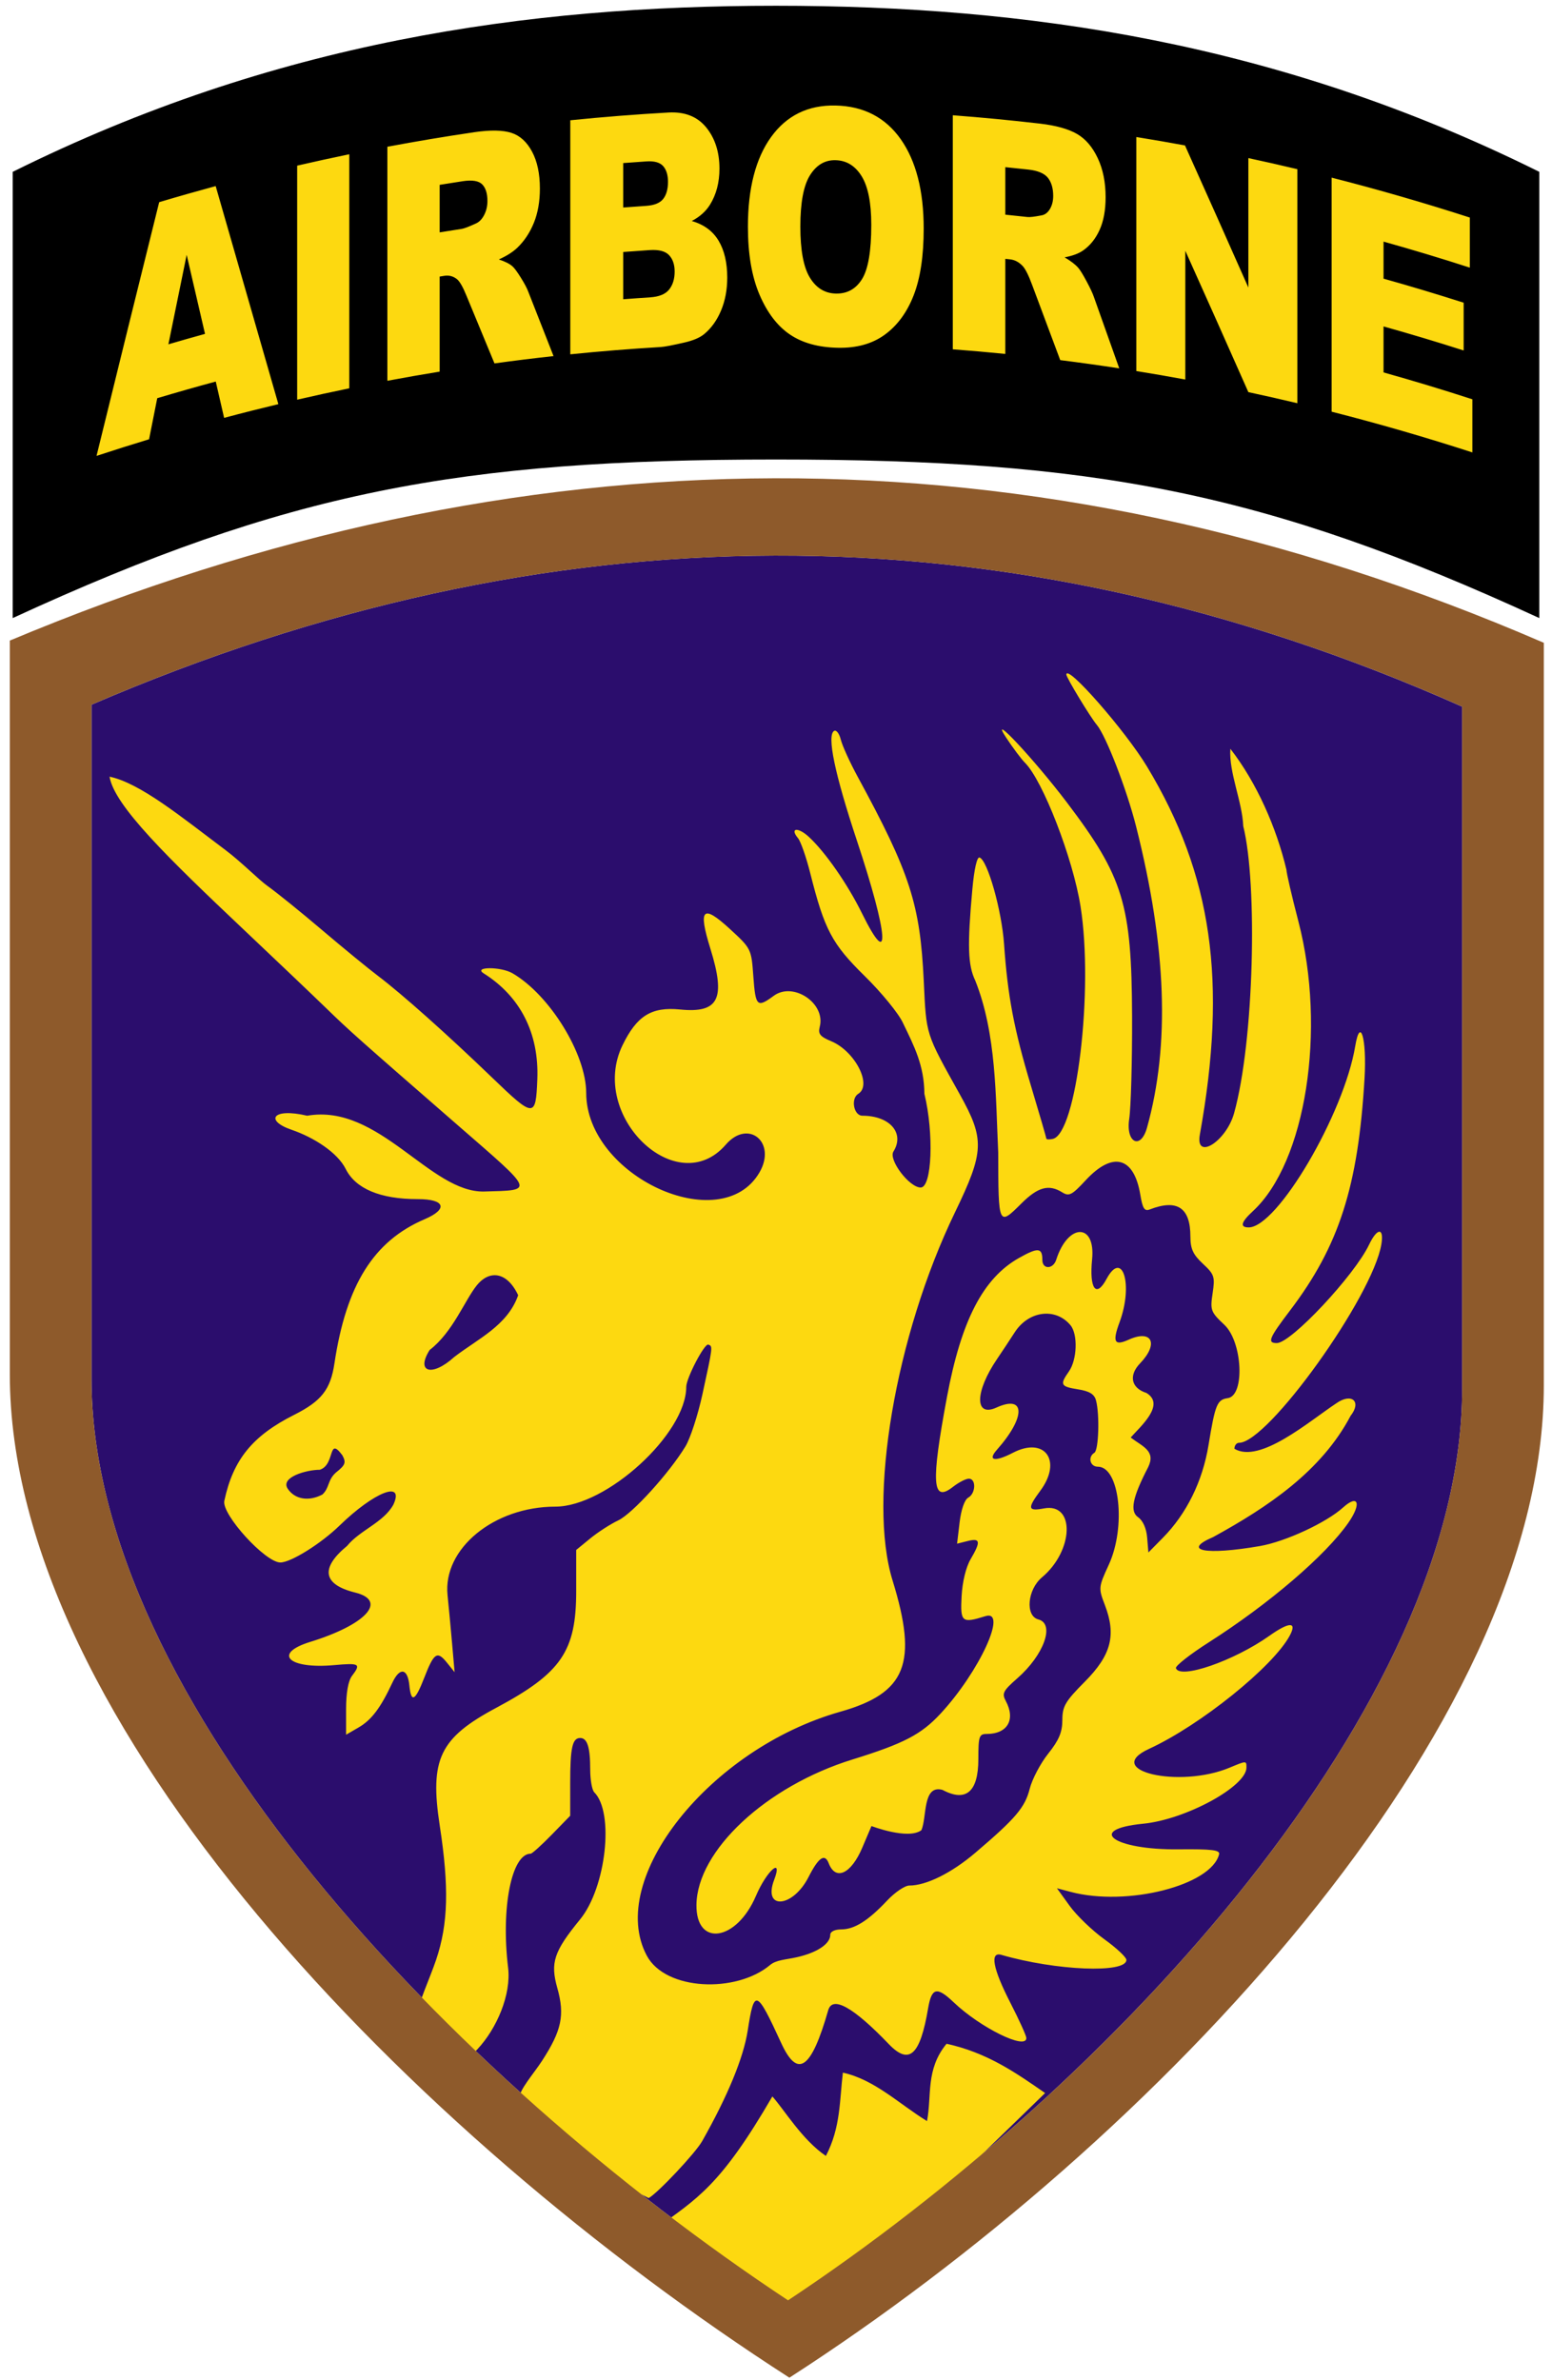 <?xml version="1.0" encoding="UTF-8" standalone="no"?>
<!-- Created with Inkscape (http://www.inkscape.org/) -->

<svg
   xmlns:svg="http://www.w3.org/2000/svg"
   xmlns="http://www.w3.org/2000/svg"
   xmlns:xlink="http://www.w3.org/1999/xlink"
   version="1.1"
   width="326"
   height="500"
   id="svg2">
  <defs
     id="defs4">
    <defs
       id="defs1381">
      <path
         d="m 43.622,64.985 c -0.388,-1.786 -0.773,-3.577 -1.16,-5.36 -2.712,0.78 -5.421,1.6 -8.125,2.459 -0.378,2.018 -0.756,4.039 -1.133,6.057 -2.437,0.785 -4.867,1.605 -7.295,2.452 2.894,-12.522 5.791,-24.999 8.697,-37.428 2.61,-0.828 5.226,-1.618 7.845,-2.372 2.896,10.676 5.797,21.396 8.702,32.165 -2.515,0.641 -5.026,1.315 -7.531,2.027 l 0,0 z m -5.198,-24.05 c -0.847,4.395 -1.692,8.796 -2.537,13.199 1.692,-0.529 3.386,-1.042 5.083,-1.539 -0.849,-3.889 -1.698,-7.778 -2.546,-11.66 l 0,0 z m 15.339,21.369 c 0,-11.51 0,-23.018 0,-34.527 2.41,-0.59 4.822,-1.151 7.237,-1.68 0,11.507 0,23.017 0,34.526 -2.415,0.529 -4.828,1.089 -7.237,1.681 l 0,0 z m 30.558,-22.41 c -0.623,0.631 -1.474,1.204 -2.556,1.721 0.861,0.301 1.49,0.639 1.885,1.01 0.266,0.248 0.652,0.802 1.16,1.665 0.504,0.862 0.844,1.535 1.015,2.019 1.177,3.179 2.355,6.367 3.532,9.563 -2.736,0.317 -5.471,0.677 -8.201,1.077 -1.295,-3.332 -2.588,-6.652 -3.88,-9.965 -0.491,-1.288 -0.929,-2.104 -1.313,-2.45 -0.522,-0.447 -1.115,-0.616 -1.774,-0.504 -0.214,0.038 -0.428,0.074 -0.642,0.111 0,4.675 0,9.349 0,14.021 -2.422,0.419 -4.841,0.871 -7.26,1.353 0,-11.508 0,-23.016 0,-34.525 4.02,-0.802 8.043,-1.519 12.071,-2.147 2.242,-0.349 3.957,-0.309 5.142,0.094 1.186,0.402 2.142,1.327 2.869,2.764 0.727,1.438 1.091,3.258 1.091,5.455 0,1.914 -0.279,3.599 -0.837,5.061 -0.559,1.457 -1.325,2.681 -2.302,3.677 l 0,0 z m -4.865,-9.352 c -0.482,-0.522 -1.388,-0.684 -2.715,-0.467 -1.065,0.172 -2.13,0.35 -3.194,0.534 0,2.337 0,4.674 0,7.01 1.022,-0.176 2.043,-0.349 3.066,-0.514 0.331,-0.053 0.974,-0.314 1.927,-0.777 0.482,-0.215 0.875,-0.636 1.18,-1.262 0.307,-0.627 0.459,-1.316 0.459,-2.069 0,-1.113 -0.241,-1.933 -0.723,-2.455 l 0,0 z m 29.089,5.402 c 1.691,0.514 2.934,1.493 3.73,2.916 0.798,1.421 1.197,3.234 1.197,5.428 0,1.79 -0.285,3.405 -0.854,4.851 -0.568,1.445 -1.347,2.602 -2.334,3.476 -0.611,0.543 -1.534,0.958 -2.767,1.258 -1.641,0.4 -2.729,0.625 -3.265,0.66 -4.193,0.266 -8.384,0.625 -12.57,1.077 0,-11.509 0,-23.017 0,-34.526 4.544,-0.491 9.09,-0.872 13.641,-1.145 2.275,-0.134 4.022,0.613 5.24,2.212 1.219,1.602 1.829,3.625 1.829,6.063 0,2.044 -0.437,3.813 -1.305,5.308 -0.578,0.997 -1.427,1.801 -2.542,2.422 l 0,0 z m -3.969,-8.1 c -0.445,-0.536 -1.222,-0.772 -2.328,-0.692 -1.073,0.076 -2.147,0.157 -3.221,0.245 0,2.187 0,4.373 0,6.557 1.058,-0.086 2.115,-0.168 3.172,-0.242 1.141,-0.08 1.932,-0.418 2.377,-1.019 0.446,-0.601 0.67,-1.444 0.67,-2.532 0,-1.005 -0.224,-1.779 -0.67,-2.317 l 0,0 z m 0.83,13.147 c -0.509,-0.588 -1.403,-0.845 -2.68,-0.758 -1.232,0.085 -2.466,0.179 -3.699,0.28 0,2.324 0,4.648 0,6.974 1.238,-0.104 2.479,-0.196 3.717,-0.282 1.254,-0.086 2.139,-0.463 2.654,-1.144 0.515,-0.68 0.772,-1.568 0.772,-2.662 0.001,-1.018 -0.254,-1.82 -0.764,-2.408 l 0,0 z m 33.949,5.908 c -0.926,2.53 -2.266,4.462 -4.015,5.818 -1.75,1.356 -3.933,1.99 -6.547,1.926 -2.654,-0.061 -4.854,-0.696 -6.595,-1.939 -1.74,-1.242 -3.151,-3.19 -4.234,-5.862 -1.08,-2.671 -1.621,-6.021 -1.621,-10.058 0,-5.64 1.07,-10.061 3.212,-13.225 2.144,-3.161 5.127,-4.739 8.95,-4.652 3.92,0.087 6.938,1.776 9.06,4.979 2.12,3.206 3.18,7.606 3.18,13.167 0,4.04 -0.463,7.321 -1.39,9.846 l 0,0 z m -7.227,-17.568 c -0.894,-1.536 -2.106,-2.325 -3.638,-2.358 -1.469,-0.034 -2.646,0.715 -3.536,2.229 -0.889,1.517 -1.333,4.042 -1.333,7.563 0,3.491 0.441,6.002 1.326,7.537 0.883,1.534 2.086,2.311 3.607,2.346 1.563,0.035 2.773,-0.67 3.631,-2.136 0.855,-1.463 1.284,-4.125 1.284,-7.995 0.001,-3.254 -0.447,-5.653 -1.341,-7.186 l 0,0 z m 30.739,10.965 c -0.622,0.46 -1.474,0.792 -2.557,1.007 0.862,0.542 1.492,1.057 1.887,1.539 0.265,0.321 0.651,0.983 1.156,1.988 0.507,1.002 0.845,1.771 1.015,2.3 1.176,3.51 2.353,7.026 3.527,10.549 -2.729,-0.445 -5.46,-0.85 -8.194,-1.214 -1.295,-3.692 -2.59,-7.375 -3.885,-11.05 -0.493,-1.425 -0.931,-2.365 -1.314,-2.817 -0.524,-0.593 -1.118,-0.928 -1.782,-1 -0.214,-0.022 -0.427,-0.045 -0.643,-0.069 0,4.673 0,9.348 0,14.022 -2.43,-0.259 -4.86,-0.485 -7.292,-0.681 0,-11.508 0,-23.017 0,-34.526 4.041,0.324 8.08,0.736 12.115,1.234 2.244,0.278 3.959,0.799 5.146,1.531 1.185,0.734 2.139,1.924 2.865,3.565 0.727,1.642 1.09,3.563 1.09,5.759 0,1.915 -0.279,3.524 -0.836,4.828 -0.556,1.303 -1.322,2.315 -2.298,3.035 l 0,0 z M 158,29.585 c -0.482,-0.656 -1.389,-1.07 -2.72,-1.227 -1.066,-0.125 -2.135,-0.244 -3.203,-0.358 0,2.337 0,4.675 0,7.009 1.025,0.11 2.051,0.225 3.075,0.345 0.332,0.04 0.975,-0.042 1.93,-0.237 0.483,-0.08 0.877,-0.391 1.183,-0.933 0.305,-0.541 0.459,-1.188 0.459,-1.939 0,-1.116 -0.243,-2.003 -0.724,-2.66 l 0,0 z m 27.82,31.603 c -2.913,-6.996 -5.83,-13.948 -8.753,-20.853 0,6.332 0,12.663 0,18.994 -2.264,-0.443 -4.531,-0.862 -6.801,-1.251 0,-11.507 0,-23.016 0,-34.524 2.253,0.386 4.503,0.801 6.755,1.241 2.936,6.941 5.871,13.931 8.799,20.964 0,-6.365 0,-12.731 0,-19.097 2.27,0.517 4.536,1.063 6.8,1.637 0,11.508 0,23.018 0,34.526 -2.264,-0.575 -4.53,-1.12 -6.8,-1.637 l 0,0 z m 31.098,1.057 c 0,2.61 0,5.225 0,7.837 -6.487,-2.235 -13.002,-4.24 -19.538,-6.009 0,-11.509 0,-23.018 0,-34.528 6.418,1.74 12.814,3.703 19.186,5.89 0,2.463 0,4.926 0,7.388 -3.984,-1.369 -7.978,-2.649 -11.98,-3.84 0,1.822 0,3.642 0,5.464 3.716,1.107 7.423,2.291 11.124,3.548 0,2.349 0,4.699 0,7.048 -3.701,-1.258 -7.408,-2.44 -11.124,-3.547 0,2.262 0,4.523 0,6.784 4.12,1.228 8.232,2.55 12.332,3.965 l 0,0 z"
         id="XMLID_6_" />
    </defs>
  </defs>
  <path
     d="m 19.216,148.035 0,141.568 c 0,67.182 75.263,146.598 146.308,193.62 69.005,-45.732 141.604,-125.196 141.604,-191.489 l 0,-143.289 C 210.545,105.462 114.597,106.938 19.216,148.035 z"
     id="path3892"
     style="fill:#2b0d6d;fill-opacity:1;stroke:none" />
  <path
     d="m 109.123,440.753 c -0.166,-1.615 3.003,-5.179 4.744,-7.864 4.118,-6.351 4.8,-9.605 3.199,-15.27 -1.507,-5.336 -0.733,-7.67 4.785,-14.423 5.461,-6.684 7.218,-22.468 2.973,-26.7 -0.468,-0.466 -0.85,-2.627 -0.85,-4.801 0,-4.666 -0.617,-6.604 -2.101,-6.604 -1.652,0 -2.101,2.028 -2.102,9.495 l -4.7e-4,6.844 -3.882,3.98 c -2.135,2.189 -4.121,3.981 -4.412,3.982 -4.019,0.011 -6.27,11.366 -4.748,23.954 0.682,5.642 -2.388,12.802 -6.442,17.122 -4.393,5.014 -10.833,-3.349 -12.503,-7.675 -0.133,-1.468 2.563,-7.359 3.829,-11.119 2.534,-7.524 2.742,-15.241 0.759,-28.16 -2.144,-13.972 -0.017,-18.415 11.849,-24.755 13.679,-7.309 16.811,-11.877 16.811,-24.52 l 0,-8.647 2.942,-2.411 c 1.618,-1.326 4.266,-3.035 5.884,-3.797 2.961,-1.395 10.715,-9.933 14.127,-15.554 1.01,-1.665 2.609,-6.566 3.553,-10.893 2.221,-10.181 2.218,-10.151 1.232,-10.481 -0.809,-0.271 -4.623,7.057 -4.623,8.882 0,9.841 -16.74,25.153 -27.501,25.154 -12.885,0.002 -23.641,8.836 -22.637,18.592 0.252,2.448 0.689,7.089 0.97,10.315 l 0.512,5.865 -1.615,-2.006 c -2.043,-2.538 -2.716,-2.088 -4.762,3.185 -1.911,4.924 -2.753,5.357 -3.124,1.608 -0.361,-3.641 -2.028,-3.893 -3.588,-0.541 -2.429,5.217 -4.363,7.786 -7.035,9.342 l -2.669,1.554 0,-5.363 c 0,-3.419 0.447,-5.953 1.234,-6.99 1.937,-2.553 1.609,-2.753 -3.727,-2.271 -9.623,0.87 -13.001,-2.424 -5.013,-4.888 11.718,-3.615 16.292,-8.653 9.405,-10.357 -6.775,-1.676 -7.368,-5.115 -1.689,-9.798 2.732,-3.343 7.694,-4.923 9.737,-8.695 2.357,-5.157 -4.024,-2.66 -11.328,4.431 -3.943,3.828 -10.227,7.746 -12.425,7.746 -3.169,0 -12.37,-10.115 -11.771,-12.941 1.831,-8.64 5.908,-13.663 14.669,-18.072 5.73,-2.883 7.635,-5.312 8.456,-10.776 2.481,-16.534 8.24,-25.741 18.966,-30.324 4.885,-2.087 4.399,-4.221 -1.47,-4.216 -7.917,0.007 -13.064,-2.217 -15.113,-6.318 -1.727,-3.457 -6.666,-6.635 -11.419,-8.264 -5.563,-1.906 -4.049,-4.653 3.315,-2.936 15.08,-2.635 25.846,16.243 37.209,15.92 10.59,-0.301 10.689,0.231 -5.5,-13.859 -21.056,-18.325 -22.816,-19.891 -27.659,-24.597 -2.657,-2.583 -10.416,-9.975 -17.241,-16.427 -16.184,-15.3 -27.326,-26.191 -28.322,-32.259 6.426,1.339 15.08,8.448 24.346,15.41 3.42,2.57 6.967,6.222 8.863,7.569 1.896,1.348 7.041,5.505 11.433,9.239 4.392,3.733 9.688,8.074 11.768,9.647 4.983,3.766 14.6,12.338 23.906,21.308 8.861,8.54 9.223,8.555 9.539,0.381 0.373,-9.64 -3.544,-17.37 -11.268,-22.239 -2.259,-1.424 3.603,-1.443 6.051,-0.02 7.827,4.549 15.474,16.963 15.485,25.139 0.023,17.485 28.309,30.502 36.373,16.739 3.711,-6.334 -2.312,-11.357 -7.048,-5.878 -10.255,11.866 -28.892,-6.061 -21.699,-20.873 3.011,-6.201 6.088,-8.113 12.093,-7.515 8.122,0.808 9.639,-2.232 6.37,-12.762 -2.618,-8.432 -1.647,-9.427 4.072,-4.173 4.5,4.135 4.532,4.198 4.946,9.974 0.455,6.336 0.793,6.658 4.285,4.085 4.107,-3.027 10.955,1.587 9.663,6.511 -0.389,1.484 0.061,2.051 2.408,3.028 4.983,2.075 8.661,9.211 5.691,11.041 -1.643,1.012 -0.966,4.609 0.868,4.609 5.762,0 8.931,3.665 6.51,7.529 -1.08,1.724 3.339,7.553 5.726,7.553 2.367,0 2.816,-11.296 0.782,-19.691 -0.058,-5.972 -2.106,-9.907 -4.519,-14.908 -0.885,-1.94 -4.489,-6.354 -8.009,-9.811 -6.886,-6.761 -8.456,-9.725 -11.449,-21.617 -0.846,-3.364 -2.002,-6.672 -2.568,-7.352 -1.806,-2.169 -0.028,-2.398 2.259,-0.291 3.468,3.196 8.133,9.904 11.169,16.063 6.113,12.398 5.576,4.716 -1.069,-15.292 -4.655,-14.017 -6.33,-22.065 -4.789,-23.015 0.46,-0.283 1.096,0.537 1.414,1.823 0.317,1.286 1.909,4.789 3.538,7.785 11.012,20.257 13.122,26.777 13.889,42.924 0.547,11.514 0.317,10.789 7.563,23.799 5.268,9.459 5.165,12.025 -0.997,24.779 -12.546,25.97 -18.376,60.323 -13.123,77.336 5.375,17.407 2.886,23.66 -10.978,27.586 -27.452,7.772 -49.193,35.172 -40.649,51.227 3.933,7.391 18.797,7.938 25.904,1.977 1.29,-1.082 3.31,-1.118 5.568,-1.623 4.298,-0.96 7.075,-2.814 7.075,-4.723 0,-0.67 0.938,-1.129 2.312,-1.133 2.765,-0.007 5.651,-1.823 9.643,-6.069 1.625,-1.728 3.713,-3.142 4.64,-3.142 3.572,0 8.876,-2.632 13.87,-6.884 8.472,-7.213 10.433,-9.519 11.422,-13.432 0.512,-2.025 2.262,-5.353 3.89,-7.394 2.257,-2.831 2.962,-4.501 2.968,-7.039 0.007,-2.913 0.595,-3.919 4.724,-8.078 5.548,-5.589 6.637,-9.765 4.204,-16.118 -1.361,-3.553 -1.345,-3.717 0.833,-8.459 3.665,-7.979 2.262,-20.577 -2.29,-20.577 -1.66,0 -2.175,-2.047 -0.738,-2.933 0.902,-0.556 1.131,-8.054 0.336,-11.007 -0.351,-1.305 -1.372,-1.932 -3.771,-2.314 -3.681,-0.587 -3.877,-0.971 -1.918,-3.759 1.732,-2.465 1.912,-7.809 0.328,-9.713 -3.139,-3.771 -8.8,-3.041 -11.723,1.512 -0.938,1.461 -2.602,3.976 -3.698,5.589 -4.683,6.893 -4.752,12.299 -0.131,10.2 6.131,-2.785 6.186,2.004 0.102,8.863 -2.047,2.307 -0.443,2.61 3.358,0.634 6.69,-3.478 10.423,1.668 5.77,7.955 -2.781,3.757 -2.655,4.369 0.768,3.729 6.559,-1.226 6.255,8.877 -0.436,14.488 -3.072,2.577 -3.544,8.111 -0.753,8.838 3.522,0.918 1.185,7.455 -4.419,12.362 -2.995,2.622 -3.278,3.179 -2.428,4.763 2.109,3.927 0.364,6.931 -4.025,6.931 -1.571,0 -1.736,0.503 -1.736,5.279 0,6.88 -2.591,9.105 -7.532,6.469 -4.246,-1.162 -3.234,5.843 -4.44,8.478 -2.834,2.064 -10.479,-0.885 -10.479,-0.885 l -1.921,4.529 c -2.347,5.534 -5.61,7.058 -7.058,3.297 -0.827,-2.147 -2.131,-1.259 -4.239,2.889 -3.293,6.478 -9.665,6.991 -7.221,0.582 1.895,-4.969 -1.579,-1.897 -3.833,3.389 -4.059,9.521 -12.599,10.797 -12.491,1.867 0.138,-11.395 14.634,-24.911 32.735,-30.522 10.837,-3.359 14.488,-5.262 18.573,-9.68 8.151,-8.814 14.168,-21.93 9.375,-20.435 -4.949,1.544 -5.275,1.272 -4.988,-4.165 0.16,-3.034 0.91,-6.126 1.891,-7.799 2.18,-3.717 2.057,-4.491 -0.608,-3.824 l -2.233,0.559 0.532,-4.478 c 0.32,-2.691 1.043,-4.764 1.813,-5.193 1.591,-0.888 1.695,-3.983 0.133,-3.983 -0.631,0 -2.14,0.779 -3.354,1.73 -4.358,3.417 -4.634,-0.756 -1.247,-18.883 3.007,-16.093 7.583,-24.943 15.094,-29.192 4.027,-2.278 4.944,-2.204 4.944,0.399 0,2.02 2.266,1.984 2.912,-0.046 2.456,-7.714 8.298,-7.786 7.537,-0.093 -0.614,6.213 0.843,8.206 3.027,4.139 3.375,-6.286 5.649,1.246 2.741,9.077 -1.543,4.155 -1.092,5.033 1.891,3.679 4.923,-2.236 6.403,0.816 2.41,4.97 -2.437,2.536 -1.865,5.193 1.335,6.206 4.072,2.456 -1.245,7.036 -3.299,9.367 2.515,1.911 5.353,2.81 3.655,6.259 -3.286,6.334 -3.868,9.249 -2.094,10.487 1.012,0.707 1.738,2.34 1.898,4.273 l 0.26,3.13 3.036,-3.08 c 4.987,-5.057 8.351,-11.886 9.594,-19.475 1.401,-8.556 1.808,-9.549 4.042,-9.866 3.636,-0.516 3.112,-11.81 -0.716,-15.408 -2.862,-2.691 -3.001,-3.064 -2.465,-6.623 0.523,-3.479 0.364,-3.961 -2.049,-6.208 -2.058,-1.916 -2.616,-3.13 -2.616,-5.684 0,-6.093 -2.761,-7.943 -8.532,-5.717 -1.113,0.429 -1.506,-0.181 -1.989,-3.083 -1.331,-8.01 -5.793,-9.182 -11.499,-3.021 -2.868,3.097 -3.47,3.405 -4.903,2.514 -2.815,-1.752 -5.103,-1.13 -8.578,2.335 -4.82,4.805 -4.844,4.752 -4.866,-10.683 -0.567,-11.816 -0.345,-24.901 -4.825,-36.139 -1.555,-3.235 -1.685,-7.317 -0.608,-19.196 0.384,-4.239 0.974,-6.832 1.514,-6.652 1.675,0.557 4.65,11.08 5.147,18.207 0.761,10.919 2.078,17.866 5.627,29.678 1.789,5.954 3.252,10.978 3.252,11.164 0,0.186 0.598,0.217 1.329,0.068 5.017,-1.023 8.64,-31.284 5.851,-48.87 -1.598,-10.079 -7.92,-26.414 -11.668,-30.15 -0.771,-0.768 -2.56,-3.16 -3.976,-5.314 -3.812,-5.8 5.949,4.628 12.804,13.679 11.845,15.64 13.579,21.327 13.668,44.828 0.036,9.447 -0.236,19.185 -0.603,21.639 -0.749,5.007 2.421,6.552 3.74,1.822 4.85,-17.386 4.109,-37.901 -2.288,-63.262 -1.953,-7.742 -6.334,-19.078 -8.251,-21.347 -1.351,-1.599 -6.403,-9.936 -6.403,-10.567 0,-2.37 12.392,11.768 16.957,19.345 13.67,22.695 16.882,45.101 11.082,77.297 -0.997,5.536 5.535,1.444 7.193,-4.506 4.219,-15.145 4.949,-48.223 1.927,-60.303 -0.211,-5.185 -3.043,-11.264 -2.714,-16.258 5.536,7.123 9.686,16.567 11.787,25.429 0,0.662 1.125,5.523 2.5,10.802 5.933,22.777 1.564,50.655 -9.545,60.902 -2.507,2.313 -2.793,3.415 -0.886,3.415 6.006,0 19.999,-23.802 22.373,-38.055 1.06,-6.365 2.449,-1.579 1.959,6.753 -1.335,22.705 -5.341,35.184 -15.653,48.764 -4.437,5.842 -4.839,6.838 -2.763,6.838 2.987,0 16.286,-14.192 19.37,-20.671 1.71,-3.592 3.179,-3.631 2.58,-0.068 -1.859,11.047 -23.829,41.686 -29.891,41.686 -0.534,0 -0.971,0.566 -0.971,1.257 5.37,3.188 15.647,-5.74 21.369,-9.532 3.248,-2.305 5.414,-0.411 3.032,2.608 -6.155,11.68 -17.431,19.185 -28.848,25.459 -6.732,2.886 -1.638,3.875 9.791,1.901 5.346,-0.923 13.932,-4.902 17.471,-8.096 3.208,-2.895 3.93,-0.848 1.125,3.188 -4.77,6.861 -16.636,17.032 -29.295,25.111 -3.972,2.535 -7.092,4.986 -6.935,5.446 0.823,2.407 12.196,-1.53 19.621,-6.792 4.199,-2.976 5.87,-3.003 4.304,-0.07 -3.483,6.527 -18.796,18.859 -29.571,23.815 -9.922,4.563 6.305,8.368 16.889,3.96 3.595,-1.497 3.57,-1.497 3.57,-0.031 0,3.976 -12.775,10.922 -21.689,11.794 -12.166,1.19 -6.21,5.521 7.399,5.381 6.992,-0.072 8.768,0.143 8.547,1.033 -1.628,6.552 -19.339,11.043 -31.181,7.908 l -2.881,-0.763 2.671,3.696 c 1.469,2.033 4.751,5.192 7.294,7.022 2.542,1.829 4.623,3.779 4.623,4.332 0,2.864 -14.759,2.268 -26.268,-1.062 -2.461,-0.712 -1.782,2.899 1.891,10.058 1.849,3.605 3.362,6.941 3.362,7.413 0,2.589 -9.652,-2.156 -15.264,-7.504 -3.53,-3.364 -4.63,-3.103 -5.372,1.271 -1.679,9.9 -3.97,11.98 -8.264,7.501 -7.437,-7.757 -11.826,-10.212 -12.715,-7.112 -3.569,12.441 -6.412,14.432 -9.87,6.913 -5.218,-11.347 -5.666,-11.514 -7.046,-2.617 -0.88,5.672 -4.194,13.718 -9.555,23.194 -1.461,2.583 -9.399,10.987 -11.246,11.974 -9.322,-4.641 -21.578,-11.834 -27.139,-20.988 z M 67.734,313.936 c 1.52,-1.447 1.043,-3.009 2.815,-4.597 2,-1.59 2.191,-2.097 1.367,-3.632 -3.099,-4.141 -1.429,1.984 -4.746,3.04 -2.782,0 -8.325,1.558 -6.74,3.97 1.483,2.256 4.436,2.749 7.304,1.219 z m 27.66,-28.864 c 4.993,-3.855 11.207,-6.599 13.449,-12.991 -2.414,-5.114 -6.141,-5.244 -8.68,-2.092 -2.547,3.162 -5.06,9.879 -9.911,13.593 -2.977,4.701 0.492,5.707 5.143,1.491 z"
     id="path3887"
     style="fill:#fdd910;fill-opacity:1;stroke:none" />
  <path
     d="m 137.605,468.231 c 8.927,-6.413 13.786,-9.154 24.63,-27.842 2.504,2.796 6.272,9.133 11.244,12.493 3.135,-6.007 2.86,-11.704 3.57,-17.491 6.666,1.451 11.848,6.61 17.669,10.173 1.046,-5.414 -0.331,-10.828 4.105,-16.241 8.62,1.888 14.632,6.147 20.703,10.352 l -50.33,48.903 -31.59,-20.346 z"
     id="path3890"
     style="color:#000000;fill:#fdd910;fill-opacity:1;fill-rule:nonzero;stroke:none;stroke-width:1;marker:none;visibility:visible;display:inline;overflow:visible;enable-background:accumulate" />
  <path
     d="M 162.656,100.469 C 108.953,100.614 55.439,112.193 2.062,134.562 l 0,154.125 c 0,73.136 84.234,159.591 163.75,210.781 C 243.044,449.684 324.281,363.169 324.281,291 l 0,-155.969 c -54.05,-23.396 -107.922,-34.708 -161.625,-34.562 z m 0.062,16.25 c 47.983,-0.133 96.114,10.227 144.406,31.719 l 0,143.281 c 0,66.293 -72.589,145.768 -141.594,191.5 C 94.486,436.196 19.219,356.775 19.219,289.594 l 0,-141.562 c 47.69,-20.549 95.517,-31.179 143.5,-31.312 z"
     id="path3727"
     style="fill:#8e5a2b;fill-opacity:1;stroke:none" />
  <path
     d="m 163,1.21 c -52.569,0 -105.472,7.642 -160.335,34.89 l 0,93.738 C 60.299,103.272 96.413,96.528 163,96.528 c 66.587,0 102.701,6.744 160.335,33.309 l 0,-93.738 C 268.472,8.852 215.569,1.21 163,1.21 z"
     id="path2953"
     style="fill:#000000;stroke:none" />
  <use
     transform="matrix(1.513,0,0,1.424,-18.925,-4.758)"
     id="use1384"
     style="fill:#fdd910;fill-opacity:1;stroke:none"
     x="0"
     y="0"
     width="244"
     height="354"
     xlink:href="#XMLID_6_" />
</svg>
